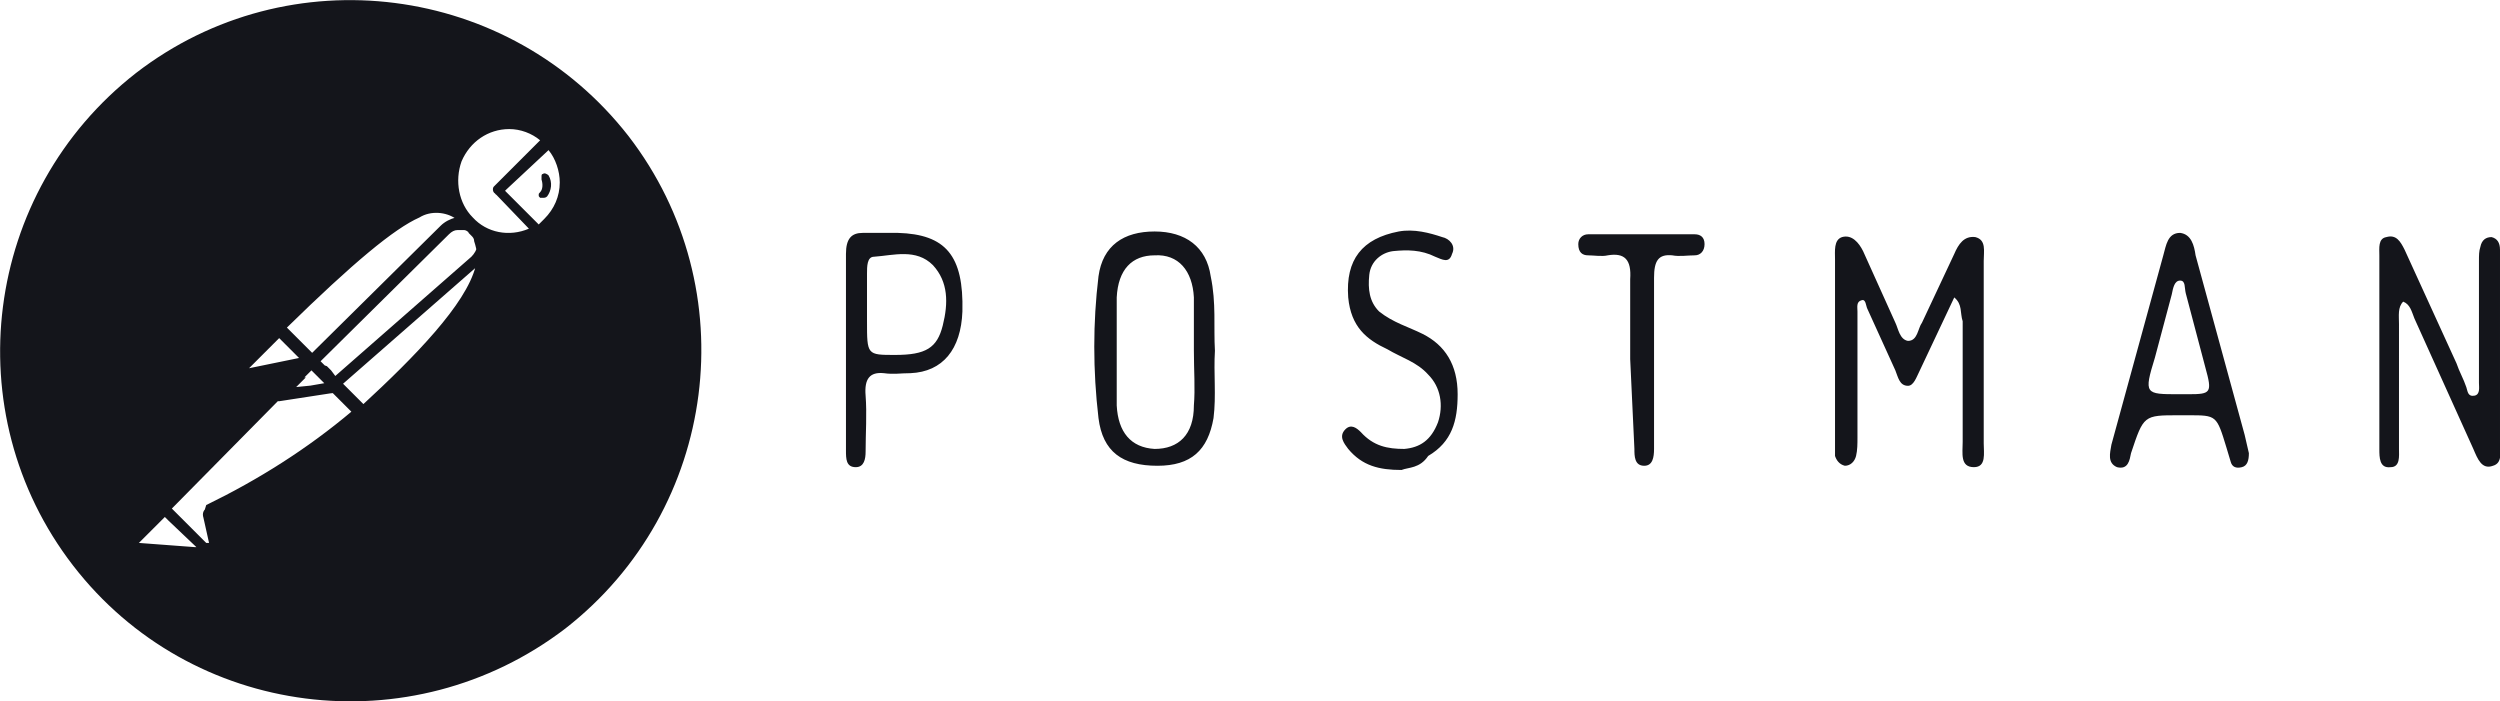 <?xml version="1.0" encoding="utf-8"?>
<!-- Generator: Adobe Illustrator 27.4.0, SVG Export Plug-In . SVG Version: 6.00 Build 0)  -->
<svg version="1.1" id="Layer_1" xmlns="http://www.w3.org/2000/svg" xmlns:xlink="http://www.w3.org/1999/xlink" x="0px" y="0px"
	 viewBox="0 0 178.2 50" style="enable-background:new 0 0 178.2 50;" xml:space="preserve">
<style type="text/css">
	.st0{fill:#14151B;}
</style>
<path class="st0" d="M44.8,9.7L44.8,9.7C36.3-1.2,20.6-3.2,9.7,5.2C-1.2,13.7-3.2,29.4,5.2,40.3s24.1,12.9,35.1,4.5l0,0
	C51.2,36.3,53.2,20.6,44.8,9.7z M38.7,16.3c-0.1,0.1-0.2,0.1-0.3,0.2l-0.1-0.1c-0.1,0.1-0.2,0.1-0.3,0.2c-1.1,0.5-2.4,0.5-3.5,0l0,0
	c-0.3-0.1-0.5-0.3-0.7-0.5c-0.2-0.1-0.3-0.3-0.5-0.4l-0.1-0.1c-0.1-0.1-0.1-0.2-0.2-0.3c-0.1-0.2-0.2-0.4-0.3-0.5
	c-0.8-1.6-0.5-3.7,0.9-4.9c1.5-1.3,3.7-1.3,5.2-0.1C38.9,9.9,39,10,39,10.1l-3.6,3.5l0.1,0.1l3.6-3.5c0.1,0.1,0.2,0.2,0.3,0.3
	c1.3,1.6,1.2,4-0.2,5.5C39,16.1,38.8,16.2,38.7,16.3z M11.7,36.8l0.3,0.3l2,1.9h-0.1l-4-0.3L11.7,36.8z M33.6,16.6
	C33.6,16.7,33.7,16.7,33.6,16.6c0.2,0.2,0.2,0.3,0.3,0.5c0,0.1,0.1,0.3,0.1,0.4c0,0.3-0.2,0.6-0.4,0.8l-9.7,8.5l0,0l-0.4-0.4
	l-0.2-0.2l-0.1-0.1l-0.5-0.5l9.2-9.1c0.2-0.2,0.4-0.3,0.6-0.3c0.1,0,0.1,0,0.2,0c0.1,0,0.2,0,0.3,0s0.2,0.1,0.3,0.1
	c0,0,0.1,0,0.1,0.1C33.5,16.5,33.5,16.5,33.6,16.6L33.6,16.6z M21.6,27l0.6-0.6l0.6,0.6l0.4,0.4l0,0l0,0h-0.1l-2,0.2l0,0l0,0
	l0.3-0.3L21.6,27z M31.4,16.1l-9.2,9.1l-1.8-1.8c4.8-4.7,7.7-7.2,9.5-8c0.8-0.5,1.9-0.4,2.6,0.1C32.1,15.6,31.7,15.8,31.4,16.1z
	 M19.9,24L19.9,24l1.5,1.5l-3.9,0.8L19.9,24z M14.8,36.2c-0.3,0.1-0.4,0.4-0.3,0.7l0.4,1.8v0.1c0,0-0.1,0-0.2,0l-2.5-2.5l7.6-7.7
	l3.9-0.6l1.4,1.4C22.1,32.1,18.6,34.4,14.8,36.2z M25.9,28.9l-1.5-1.5L34,19C33.3,21.7,29.7,25.4,25.9,28.9z M33.2,15.8
	c-0.1-0.1-0.1-0.1-0.2-0.2c-0.2-0.2-0.4-0.3-0.6-0.5c-1.7-1-3.8-0.3-12.2,8.1c-0.1,0.1-0.2,0.2-0.3,0.3l0,0l0,0l2,2l0,0l0,0l0.2,0.2
	l0.1,0.1l0,0l0.1,0.1l0.3,0.4l0.2,0.2l0,0l0,0l0.1-0.1l0.1-0.2l0,0l0,0l-0.5-0.5l9.2-9.1c0.2-0.2,0.4-0.3,0.6-0.3c0.1,0,0.1,0,0.2,0
	c0.1,0,0.2,0,0.3,0l0.2-0.2l0.1-0.1L33.2,15.8L33.2,15.8C33.4,15.9,33.3,15.8,33.2,15.8z M29.9,15.5c0.8-0.5,1.9-0.4,2.6,0.1
	c-0.4,0.1-0.8,0.2-1.1,0.5l-9.2,9.1l-1.8-1.8C25.2,18.7,28.1,16.3,29.9,15.5z M22.4,25.5L22.4,25.5c0,0.1,0,0.1,0.1,0.1
	c0,0,0,0,0,0.1l0,0l0,0L22.4,25.5z M22.4,25.5L22.4,25.5c0,0.1,0,0.1,0.1,0.1c0,0,0,0,0,0.1l0,0l0,0L22.4,25.5z M33.8,15.9
	L33.8,15.9c0-0.1-0.1-0.2-0.1-0.3l0,0c-0.4-0.3-0.7-0.6-1.1-0.8c-0.2-0.1-0.3-0.2-0.5-0.2c-1.9-0.8-4.5,0.6-12.5,8.7l0,0
	c-0.1,0.1-0.1,0.3,0,0.5l0,0l0.3,0.3l1.5,1.5l0.2,0.2l0.1,0.1l0.2,0.2l0,0l0.1,0.1l0.6,0.6c0,0,0,0,0.1,0l0,0c0,0,0,0,0.1,0h0.1l0,0
	c0.1,0,0.2,0,0.3-0.1l0,0l0.3-0.3l-0.2-0.2l-0.1-0.1l-0.3-0.3l0,0l-2.5-2.5l0,0c4.8-4.7,7.7-7.2,9.5-8c0.8-0.5,1.9-0.4,2.6,0.1
	c0.1,0.1,0.3,0.2,0.4,0.4l-0.4,0.4c0.1,0,0.1,0,0.2,0c0.1,0,0.2,0,0.3,0s0.2,0.1,0.3,0.1c0,0,0.1,0,0.1,0.1l0.1-0.1l0.2-0.2l0,0l0,0
	l0,0C33.8,16.1,33.8,16,33.8,15.9z M22.4,25.5L22.4,25.5c0,0.1,0,0.1,0.1,0.1c0,0,0,0,0,0.1l0,0l0,0L22.4,25.5z M34.4,17.4
	c-0.1-0.2-0.1-0.4-0.2-0.5c-0.1-0.2-0.3-0.4-0.5-0.6c0,0,0,0-0.1-0.1l0,0l0,0l-0.2,0.2l-0.1,0.1c0,0,0.1,0,0.1,0.1l0.1,0.1
	c0,0,0,0,0.1,0.1l0.1,0.1c0.1,0.1,0.2,0.2,0.2,0.4c0,0.1,0.1,0.3,0.1,0.4c0,0.3-0.2,0.6-0.4,0.8L23.9,27l0,0l-0.4-0.4l-0.2-0.2l0,0
	l0,0l-0.2,0.1l0,0l0.2,0.2l0.3,0.3l0.7,0.7l0.1,0.1l0.1,0.1l1.6,1.6l0,0c0.1-0.1,0.2-0.2,0.3-0.3c4.7-4.4,8.1-8.1,8.3-10.8l0,0
	C34.5,18,34.5,17.7,34.4,17.4z M25.9,28.9l-1.5-1.5L34,19C33.3,21.7,29.7,25.4,25.9,28.9z M34.7,17.1c0-0.1-0.1-0.2-0.1-0.2
	c0-0.1-0.1-0.2-0.1-0.3c-0.1-0.1-0.1-0.2-0.2-0.3l0,0c-0.1-0.2-0.3-0.4-0.5-0.6l-0.1-0.1c-0.1,0-0.2,0-0.3,0c0,0-0.1,0-0.1,0.1l0,0
	l0,0L33,16l0,0l-0.3,0.3c0.1,0,0.2,0,0.3,0s0.2,0.1,0.3,0.1c0,0,0.1,0,0.1,0.1l0.1,0.1l0,0c0,0.1,0.1,0.1,0.1,0.2
	c0.1,0.1,0.2,0.2,0.2,0.4c0.1,0.3,0.2,0.7,0.2,1c0,0.1,0,0.2,0,0.2l0,0c0,0.2-0.1,0.4-0.1,0.6c-0.7,2.7-4.3,6.4-8.1,9.9l-1.5-1.5
	L24,27l0,0l-0.2-0.2l0,0l-0.4-0.4l-0.2-0.2l-0.1-0.1L23,26l0,0l-0.2,0.2l-0.1,0.1l0,0l0,0c0,0,0,0,0,0.1s0,0.1,0,0.2s0,0.1,0,0.2
	l0,0l0,0l0,0l0.1,0.1l0.4,0.4l0,0l0,0l0,0l0,0l0.3,0.3l0,0l0.3,0.3l0,0l1.7,1.7l0.1,0.1l0.1,0.1h0.1l0,0c0.1,0,0.2-0.1,0.3-0.1
	c5.5-5.2,8.7-8.7,8.7-11.5C34.9,17.8,34.8,17.5,34.7,17.1z M22.1,25.6L22.1,25.6L22,25.5l-2-2l0,0l0,0h-0.1l-0.2,0.2L17.4,26
	c-0.1,0.1-0.2,0.2-0.1,0.4c0,0.2,0.3,0.4,0.5,0.3l3.8-0.8h0.1h0.2H22h0.2l0,0c0,0,0,0,0-0.1C22.1,25.7,22.1,25.7,22.1,25.6z
	 M17.6,26.4L20,24l0.1,0.1l1.5,1.5L17.6,26.4z M22.5,25.7C22.5,25.6,22.5,25.6,22.5,25.7c0-0.1,0-0.1-0.1-0.2l0,0c0,0,0-0.1-0.1-0.1
	l-0.1-0.1l-1.8-1.8l-0.2-0.2c0,0,0,0-0.1-0.1c-0.2-0.1-0.4-0.1-0.6,0l0,0L17,25.9c-0.3,0.2-0.3,0.6-0.1,0.9c0.1,0.2,0.4,0.4,0.7,0.4
	l0.1-0.1l3.4-0.7h0.1l0.7-0.1l0,0h0.2l0,0c0.1,0,0.2-0.1,0.3-0.2l0,0l0,0c0,0,0-0.1,0.1-0.1l0,0C22.5,25.8,22.5,25.7,22.5,25.7z
	 M19.9,24L19.9,24l1.5,1.5l0,0l-3.9,0.8L19.9,24z M39.4,9.9l-0.1-0.1c-1.7-1.6-4.4-1.5-6.1,0.1c-1.2,1.2-1.6,3.1-1,4.7v0.1
	c0.1,0.2,0.1,0.3,0.2,0.4c0.1,0.2,0.2,0.3,0.3,0.5c0.1,0.1,0.2,0.3,0.3,0.4l0,0c0.1,0.1,0.1,0.1,0.2,0.2c0.1,0.1,0.1,0.1,0.2,0.2
	l0.1,0.1c0.2,0.2,0.4,0.3,0.6,0.4c0,0,0.1,0,0.1,0.1l0,0c0.1,0.1,0.3,0.1,0.4,0.2l0,0c0.5,0.2,1,0.3,1.5,0.3l0,0
	c0.7,0,1.5-0.2,2.1-0.6c0.1,0,0.1-0.1,0.2-0.1c0.1-0.1,0.2-0.2,0.2-0.3v-0.1c0-0.1,0-0.1-0.1-0.2L38.4,16l-2-1.9L36,13.6l0.1-0.1
	l3-2.8l0.3-0.3l0,0c0.1-0.1,0.1-0.2,0.1-0.3C39.5,10.1,39.5,10,39.4,9.9z M37.7,16.3L37.7,16.3c-1.4,0.6-3,0.3-4-0.8
	c-1-1-1.3-2.6-0.8-4c0.6-1.4,1.9-2.3,3.4-2.3l0,0c0.8,0,1.6,0.3,2.2,0.8l-3.3,3.3l0,0l0,0l0,0c-0.1,0.1-0.1,0.4,0.1,0.5L37.7,16.3z
	 M39.4,9.9l-0.1-0.1l0,0c-0.2-0.1-0.3,0-0.5,0.1l0,0l-3.5,3.5l0,0l0,0l0,0c-0.1,0.1-0.1,0.4,0.1,0.5l2.5,2.5l0.4,0.4
	c0.1,0.1,0.2,0.1,0.3,0.1l0,0c0.1,0,0.2,0,0.2,0c0.3-0.2,0.6-0.4,0.8-0.7c0,0,0,0,0.1-0.1C41.1,14.4,41.1,11.6,39.4,9.9z M36.4,14
	L36,13.6l0.1-0.1l2.9-2.9l0.1,0.1c0.5,0.6,0.8,1.5,0.8,2.3c0,1-0.4,1.9-1.1,2.6c-0.1,0.1-0.3,0.3-0.4,0.4l0,0L36.4,14z M34.4,17.4
	c0-0.2,0-0.3-0.1-0.5l0,0c-0.1-0.2-0.2-0.3-0.3-0.5c0,0,0,0-0.1-0.1l0,0c-0.1-0.1-0.1-0.1-0.2-0.1c0,0,0,0-0.1,0l0,0
	c-0.1,0-0.2-0.1-0.2-0.1C33.2,16,33.1,16,33,16l0,0h-0.1c-0.4,0-0.8,0.1-1.1,0.4l-9.2,9.2l0,0l0,0l0,0l-0.1,0.1l0.1,0.1l0.3,0.4
	l0.2,0.2l0.1,0.1l0.2,0.2l0.3,0.3l0.4,0.4l0.2-0.1h0.1l0,0l9.7-8.5c0.1-0.1,0.1-0.1,0.2-0.2l0,0C34.3,18.1,34.4,17.7,34.4,17.4z
	 M34,17.5c0,0.3-0.2,0.6-0.4,0.8l-9.7,8.5l0,0l-0.4-0.4l-0.2-0.2l-0.1-0.1l-0.5-0.5l9.2-9.1c0.2-0.2,0.4-0.3,0.6-0.3
	c0.1,0,0.1,0,0.2,0c0.1,0,0.2,0,0.3,0s0.2,0.1,0.3,0.1c0,0,0.1,0,0.1,0.1l0.1,0.1c0,0,0,0,0.1,0.1l0.1,0.1c0.1,0.1,0.2,0.2,0.2,0.4
	C33.9,17.2,34,17.4,34,17.5z M23.2,26.3L23,26l-0.2-0.2l-0.2-0.2l0,0l0,0c0,0.1,0,0.1,0,0.2l0,0l0.3,0.4l0.2,0.2L23.2,26.3v0.1V26.3
	L23.2,26.3z M23.2,26.3L23,26l-0.2-0.2l-0.2-0.2l0,0l0,0c0,0.1,0,0.1,0,0.2l0,0l0.3,0.4l0.2,0.2L23.2,26.3v0.1V26.3L23.2,26.3z
	 M34.7,17.1c0-0.1,0-0.1-0.1-0.2c0-0.1-0.1-0.2-0.1-0.2c-0.1-0.1-0.1-0.2-0.2-0.3l0,0c0-0.1-0.1-0.1-0.2-0.2
	c-0.1-0.1-0.2-0.2-0.3-0.3s-0.3-0.2-0.4-0.2c-0.1,0-0.1,0-0.2-0.1h-0.1c-0.1,0-0.2,0-0.3,0s-0.1,0-0.2,0c-0.4,0.1-0.8,0.2-1.1,0.5
	l-9.2,9.1l0,0L22,25.5l0,0l0,0l0,0l0,0c-0.1,0.1-0.1,0.2-0.1,0.3c0,0.1,0,0.1,0.1,0.2l1.6,1.6l0,0l0,0l0,0c0.1,0.1,0.1,0.1,0.2,0.1
	l0,0c0.1,0,0.2,0,0.2-0.1l0,0l0,0l0.1-0.1l0.1-0.1l0,0L34,19l0.1-0.1c0.2-0.2,0.3-0.3,0.4-0.5l0,0c0.1-0.3,0.2-0.5,0.2-0.8
	C34.7,17.4,34.7,17.3,34.7,17.1z M34,17.5c0,0.3-0.2,0.6-0.4,0.8l-9.7,8.5l0,0l0,0l-0.3-0.4l-0.2-0.2l-0.1-0.1L23,26l-0.2-0.2l0,0
	l0,0l9.2-9.1c0.2-0.2,0.4-0.3,0.6-0.3c0.1,0,0.1,0,0.2,0c0.1,0,0.2,0,0.3,0s0.2,0.1,0.3,0.1c0,0,0.1,0,0.1,0.1l0.1,0.1
	c0,0,0,0,0.1,0.1l0.1,0.1c0.1,0.1,0.2,0.2,0.2,0.4C33.9,17.2,34,17.4,34,17.5z M23.2,26.3L23,26l-0.2-0.2l-0.2-0.2l0,0l0,0
	c0,0.1,0,0.1,0,0.2l0,0l0.3,0.4l0.2,0.2L23.2,26.3v0.1V26.3L23.2,26.3z M25.5,29.7c0.1-0.1,0.2-0.1,0.3-0.2L24.3,28l-0.1-0.1
	l-0.4-0.5H23l-2,0.2l0,0l0,0l0.3-0.3h-0.6l-0.4,0.4l-0.7,0.7L12,36.1l-0.2,0.2l2.9,2.7c0.1,0.1,0.3,0.2,0.4,0.1c0.1,0,0.1,0,0.2-0.1
	c0.2-0.1,0.3-0.3,0.3-0.5L15,36.8c-0.1-0.1-0.1-0.2,0-0.3C18.8,34.7,22.4,32.4,25.5,29.7z M14.5,36.8l0.4,1.8v0.1c0,0-0.1,0-0.2,0
	l-2.5-2.5l7.6-7.7l3.9-0.6l1.4,1.4c-3.2,2.7-6.7,4.9-10.4,6.7C14.6,36.3,14.5,36.6,14.5,36.8z M26.2,29.2c0-0.1,0-0.1-0.1-0.2
	l-1.7-1.7L24,27l0,0h-0.1h-0.1c0,0,0,0-0.1,0h-0.9l0.4,0.4l0,0l0,0h-0.1l-2,0.2l0,0l0,0l0.3-0.3l0.4-0.4h-1c-0.1,0-0.1,0-0.2,0.1
	l0,0l-1,1l-7.9,7.9c0,0,0,0-0.1,0.1c0,0,0,0,0,0.1c-0.1,0.1,0,0.3,0.1,0.4l0,0l0.6,0.6L14,39h-0.1l0.3,0.3c0.1,0.1,0.3,0.2,0.5,0.3
	l0,0h0.1l0,0l-0.1-0.1v-0.1c0.1,0,0.1,0,0.2,0c0.1,0,0.2,0,0.2-0.1c0.3-0.2,0.5-0.6,0.4-1l-0.4-1.7c3.8-1.8,7.4-4.1,10.6-6.8
	l0.1-0.1l0.2-0.1c0.1-0.1,0.1-0.2,0.1-0.3C26.2,29.3,26.2,29.3,26.2,29.2z M14.8,36.2c-0.3,0.1-0.4,0.4-0.3,0.7l0.4,1.8v0.1
	c0,0-0.1,0-0.2,0l-2.5-2.5l7.6-7.7l0.4-0.5l0,0l0.1-0.1l0.3-0.3l0.1-0.1h2.8l0.3,0.3l0,0l1.4,1.4C22.1,32.1,18.6,34.4,14.8,36.2z
	 M14.8,39.5l-3.1-3.1l-0.2,0.2l-1.9,1.9l0,0c-0.1,0.1-0.2,0.2-0.2,0.3c0,0.2,0.2,0.4,0.4,0.4L14.8,39.5L14.8,39.5l0.1,0.1l0,0
	L14.8,39.5z M9.9,38.7l1.9-1.9l0.3,0.3L14,39h-0.1L9.9,38.7z M15.2,39.3L15.2,39.3L15,39.2l-3-3.1l0,0c-0.1-0.1-0.4-0.1-0.5,0l0,0
	l-2,2c-0.2,0.2-0.3,0.5-0.2,0.8s0.4,0.5,0.7,0.5l5.1,0.4l0,0c0.1,0,0.2-0.1,0.2-0.2C15.3,39.6,15.3,39.4,15.2,39.3z M11.7,36.8
	l0.3,0.3l2,1.9h-0.1l-4-0.3L11.7,36.8z M24,27.6L23.4,27l-0.2-0.2L23,26.6l-0.2-0.2L22.4,26l-0.1-0.1l0,0L22.1,26L22,26.1l0,0
	l-0.1,0.1L21.1,27l-0.4,0.4l-0.5,0.5l-0.4,0.4l0.5-0.1l0,0h0.1l2.6-0.4l0.4-0.1h0.1L24,27.6L24,27.6L24,27.6z M21.6,27l0.6-0.6
	l0.6,0.6l0.4,0.4l0,0l0,0h-0.1l-2,0.2l0,0l0,0l0.3-0.3L21.6,27z M24.2,27.3l-0.1-0.1L23.8,27l-0.4-0.4l-0.2-0.2l-0.1-0.1l-0.2-0.2
	l-0.4-0.4l0,0l0,0c-0.1-0.1-0.2-0.1-0.3-0.1c0,0,0,0-0.1,0H22l0,0l0,0l-0.2,0.2L21.6,26l-0.4,0.4L19.5,28v0.1c0,0.1,0,0.2,0,0.3
	c0,0,0,0,0,0.1c0.1,0.1,0.2,0.1,0.3,0.1h0.1l3.9-0.6h0.1H24l0,0c0.1,0,0.2-0.1,0.2-0.2c0,0,0,0,0-0.1l0,0c0-0.1,0.1-0.1,0.1-0.2
	C24.3,27.5,24.2,27.4,24.2,27.3z M21,27.6L21,27.6l0.2-0.3l0.4-0.4l0.6-0.6l0.6,0.6l0.4,0.4l0,0l0,0l0,0l0,0l-2.3,0.4L21,27.6
	L21,27.6z M19.8,28.6L19.8,28.6L19.8,28.6L19.8,28.6z M23.4,27l-0.2-0.2L23,26.6l-0.2-0.2L22.4,26l-0.1-0.1L22.1,26L22,26.1l0,0
	L21.1,27l-0.4,0.4c-0.1,0.1-0.1,0.2-0.1,0.3c0,0,0,0.1,0.1,0.1c0.1,0.1,0.2,0.2,0.4,0.2l1.8-0.2l0.6-0.1h0.1l0,0H24l0,0l0,0L23.4,27
	z M21.6,27l0.6-0.6l0.6,0.6l0.4,0.4l0,0l0,0h-0.1l-2,0.2l0,0l0,0l0.3-0.3L21.6,27z M39.1,12.5L39.1,12.5c-0.1-0.1-0.3-0.2-0.4-0.1
	c-0.1,0-0.1,0.1-0.1,0.2c0,0.1,0,0.2,0,0.2c0.1,0.3,0.1,0.7-0.1,0.9c-0.1,0.1-0.1,0.1-0.1,0.2c0,0.1,0,0.1,0.1,0.2
	c0.1,0,0.1,0,0.2,0c0.1,0,0.2,0,0.3-0.1C39.3,13.6,39.4,13,39.1,12.5z M23.2,27.3h-0.1H23.2L23.2,27.3z M23.2,27.3h-0.1H23.2
	L23.2,27.3z M23.2,27.3h-0.1H23.2L23.2,27.3z M24.4,27.4c0,0,0-0.1-0.1-0.1l-0.2-0.2L23.9,27l-0.1-0.1l-0.4-0.4l-0.2-0.2l-0.1-0.1
	l-0.5-0.5l-0.2-0.2l0,0c0,0-0.1,0-0.1-0.1l0,0c-0.1,0-0.2-0.1-0.3,0c0,0-0.1,0-0.1,0.1l0,0l0,0l0,0l-0.2,0.2l-0.1,0.1l-0.4,0.4
	l-0.7,0.7l0,0c-0.2,0.2-0.3,0.4-0.2,0.7c0,0,0,0,0,0.1s0,0.1,0.1,0.2c0,0,0,0.1,0.1,0.1c0,0,0,0,0.1,0.1c0.1,0.1,0.3,0.2,0.5,0.2
	h0.1l2.7-0.3H24h0.1h0.1c0.1,0,0.1,0,0.2-0.1l0,0l0,0C24.4,27.7,24.4,27.6,24.4,27.4z M21.6,27l0.6-0.6l0.6,0.6l0.4,0.4l0,0l0,0
	h-0.1l-2,0.2l0,0l0,0l0.3-0.3L21.6,27z M23.2,27.3h-0.1H23.2L23.2,27.3z M23.2,27.3h-0.1H23.2L23.2,27.3z"/>
<path class="st0" d="M139.3,21.2l-2.5,5.3c-0.2,0.4-0.4,1-0.8,1c-0.6,0-0.7-0.6-0.9-1.1l-2-4.4c-0.1-0.2-0.1-0.7-0.4-0.6
	c-0.4,0.1-0.3,0.5-0.3,0.8v9c0,0.4,0,0.9-0.1,1.3c-0.1,0.4-0.4,0.7-0.8,0.7c-0.4-0.1-0.6-0.4-0.7-0.7v-14c0-0.6-0.1-1.4,0.5-1.6
	c0.7-0.2,1.2,0.4,1.5,1l2.3,5.1c0.2,0.4,0.3,1.2,0.9,1.3c0.7,0,0.7-0.9,1-1.3l2.3-4.9c0.3-0.7,0.7-1.3,1.5-1.2
	c0.8,0.2,0.6,1,0.6,1.7v13c0,0.7,0.2,1.7-0.7,1.7c-1,0-0.8-1-0.8-1.8v-8.6C139.7,22.3,139.9,21.7,139.3,21.2L139.3,21.2z
	 M171.3,21.5c-0.4,0.4-0.3,1-0.3,1.6V32c0,0.5,0.1,1.3-0.6,1.3c-0.8,0.1-0.8-0.7-0.8-1.3V18.2c0-0.5-0.1-1.2,0.5-1.3
	c0.7-0.2,1,0.3,1.3,0.9l3.7,8.1c0.2,0.6,0.5,1.1,0.7,1.7c0.1,0.3,0.1,0.7,0.6,0.6c0.4-0.1,0.3-0.6,0.3-0.9v-8.7c0-0.4,0-0.7,0.1-1
	c0.1-0.5,0.4-0.7,0.8-0.7c0.4,0.1,0.6,0.4,0.6,0.9v13.8c0,0.6,0.2,1.4-0.5,1.6c-0.8,0.3-1.1-0.5-1.4-1.2l-4.2-9.3
	C171.9,22.2,171.8,21.7,171.3,21.5L171.3,21.5z M86.6,25c-0.1,1.6,0.1,3.2-0.1,4.8c-0.4,2.3-1.6,3.4-4,3.4c-2.5,0-3.9-1-4.2-3.4
	c-0.4-3.4-0.4-6.8,0-10.1c0.3-2.2,1.8-3.2,4-3.2c2.2,0,3.7,1.1,4,3.2C86.7,21.6,86.5,23.3,86.6,25L86.6,25z M85.1,25v-3.8
	c-0.1-1.9-1.1-3.1-2.8-3c-1.6,0-2.6,1-2.7,3v7.7c0.1,1.9,1,3,2.7,3.1c1.7,0,2.8-1,2.8-3.1C85.2,27.7,85.1,26.4,85.1,25L85.1,25z
	 M160.3,32.3c0,0.5-0.1,0.9-0.5,1c-0.4,0.1-0.7,0-0.8-0.4c-0.1-0.3-0.2-0.7-0.3-1c-0.7-2.3-0.7-2.3-2.7-2.3h-0.7
	c-2.5,0-2.5,0-3.4,2.7c-0.1,0.5-0.2,1.2-1,1c-0.7-0.3-0.5-1-0.4-1.6l3.7-13.5c0.2-0.7,0.3-1.6,1.2-1.6c0.8,0.1,1,0.9,1.1,1.6L160,31
	C160.1,31.4,160.2,31.9,160.3,32.3L160.3,32.3z M155.3,28.1h0.7c1.6,0,1.7-0.1,1.2-1.9l-1.4-5.3c-0.1-0.4,0-0.9-0.4-0.9
	c-0.4,0-0.5,0.5-0.6,1l-1.2,4.5C152.8,28.1,152.9,28.1,155.3,28.1L155.3,28.1z M60.3,25v-6.9c0-1.1,0.4-1.5,1.2-1.5h2.5
	c3.4,0.1,4.7,1.6,4.6,5.6c-0.1,2.7-1.4,4.3-3.7,4.4c-0.7,0-1.2,0.1-1.9,0c-1-0.1-1.4,0.4-1.3,1.6c0.1,1.3,0,2.7,0,4
	c0,0.5-0.1,1.1-0.7,1.1c-0.7,0-0.7-0.6-0.7-1.2L60.3,25L60.3,25z M63.8,25.3c2.2,0,3-0.5,3.4-2.1s0.4-3.1-0.7-4.3
	c-1.2-1.2-2.8-0.7-4.2-0.6c-0.5,0-0.5,0.7-0.5,1.2v3.4C61.8,25.3,61.8,25.3,63.8,25.3L63.8,25.3z M99.9,33.5c-1.6,0-2.8-0.3-3.8-1.5
	c-0.3-0.4-0.7-0.9-0.2-1.4c0.4-0.4,0.8-0.1,1.1,0.2c0.9,1,1.9,1.2,3.1,1.2c1.1-0.1,1.9-0.6,2.4-1.9c0.4-1.2,0.2-2.5-0.7-3.4
	c-0.8-0.9-1.9-1.2-2.9-1.8c-1.5-0.7-2.6-1.6-2.8-3.7c-0.2-2.7,1-4.2,3.6-4.7c1.1-0.2,2.2,0.1,3.1,0.4c0.5,0.1,1,0.6,0.7,1.2
	c-0.2,0.7-0.7,0.4-1.2,0.2c-1-0.5-2-0.5-3-0.4c-0.8,0.1-1.6,0.7-1.7,1.7c-0.1,1,0,1.9,0.7,2.6c1,0.8,2.1,1.1,3.1,1.6
	c1.6,0.8,2.5,2.2,2.5,4.3c0,1.9-0.4,3.4-2.1,4.4C101.2,33.4,100.4,33.3,99.9,33.5L99.9,33.5z M116.2,25.6v-5.7
	c0.1-1.4-0.4-1.9-1.6-1.7c-0.4,0.1-1,0-1.4,0s-0.7-0.2-0.7-0.8c0-0.4,0.3-0.7,0.7-0.7h7.6c0.4,0,0.7,0.2,0.7,0.7
	c0,0.5-0.3,0.8-0.7,0.8c-0.5,0-1.1,0.1-1.6,0c-1-0.1-1.3,0.4-1.3,1.6v12.2c0,0.6-0.1,1.2-0.7,1.2c-0.7,0-0.7-0.7-0.7-1.2L116.2,25.6
	L116.2,25.6z"/>
</svg>
